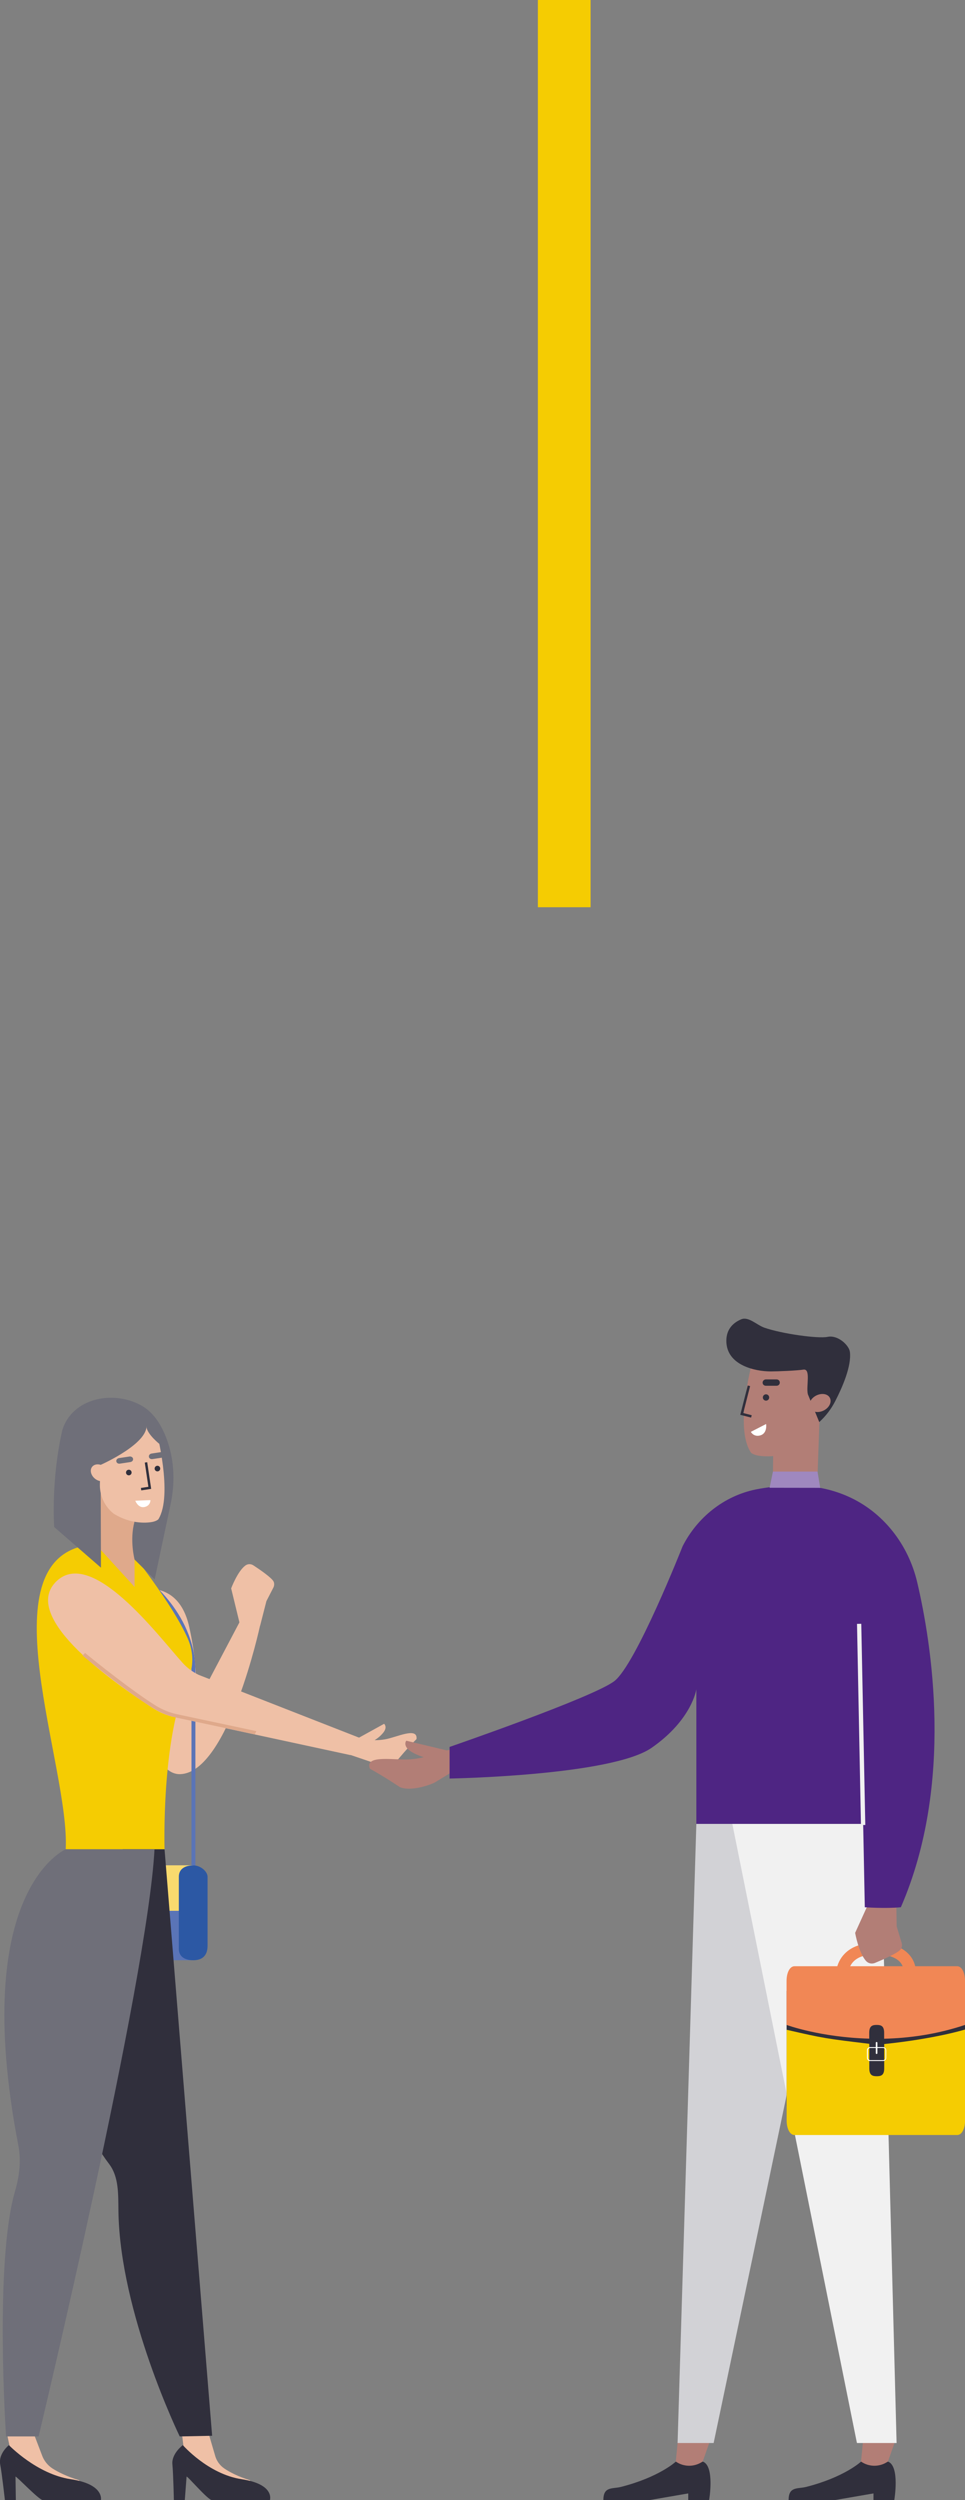 <?xml version="1.0" encoding="UTF-8"?> <svg xmlns="http://www.w3.org/2000/svg" width="183" height="474" viewBox="0 0 183 474" fill="none"><rect x="0" y="0" width="183" height="474" fill="#808080" stroke="none"/><rect x="102" width="10" height="172" fill="#F5CC02"></rect><g clip-path="url(#clip0)"><path d="M24.86 301.714C24.86 301.714 25.154 336.762 34.24 336.358C43.326 335.937 49.3 308.269 49.3 308.269L45.616 307.179L36.794 323.917C36.794 323.917 38.11 318.467 35.881 308.425C33.652 298.382 24.86 301.714 24.86 301.714Z" fill="#EFC0A6"></path><path d="M26.608 298.289L26.19 298.927C26.298 298.99 36.313 305.763 36.313 316.833V361.909H17.956L18.544 327.203C18.296 327.406 18.049 327.592 17.785 327.779L17.197 362.657H37.056V316.818C37.056 305.358 26.716 298.351 26.608 298.289Z" fill="#5A74B7"></path><path d="M36.112 371.64H18.389C16.671 371.64 15.263 370.223 15.263 368.495V356.786C15.263 355.058 16.671 353.641 18.389 353.641H36.112C37.83 353.641 39.238 355.058 39.238 356.786V368.495C39.238 370.223 37.83 371.64 36.112 371.64Z" fill="#5A74B7"></path><path d="M39.238 362.267V356.786C39.238 355.058 37.83 353.641 36.112 353.641H18.389C16.671 353.641 15.263 355.058 15.263 356.786V362.267H39.238Z" fill="#F9DA6E"></path><path d="M36.638 371.64C35.137 371.64 33.914 371.002 33.914 369.491V355.805C33.914 354.295 35.137 353.656 36.638 353.656C38.14 353.656 39.362 354.886 39.362 355.805V368.915C39.347 370.986 38.124 371.64 36.638 371.64Z" fill="#2C58A4"></path><path d="M24.441 365.226C23.993 365.226 23.621 364.852 23.621 364.4V360.212C23.621 359.76 23.993 359.387 24.441 359.387C24.89 359.387 25.262 359.76 25.262 360.212V364.4C25.262 364.852 24.89 365.226 24.441 365.226Z" fill="#302F3C"></path><path d="M45.461 307.818L43.836 301.138C43.836 301.138 45.059 297.868 46.545 296.794C46.993 296.467 47.597 296.467 48.061 296.779C49.129 297.479 51.59 299.145 51.9 299.877C52.055 300.235 52.008 300.656 51.838 300.998L50.522 303.552L49.315 308.269L45.461 307.818Z" fill="#EFC0A6"></path><path d="M16.642 292.934C23.065 292.934 24.566 293.883 24.566 293.883C24.566 293.883 32.801 304.144 35.664 310.777C36.732 313.253 36.748 316.102 35.618 318.547C30.556 329.508 31.206 350.606 31.206 350.606C31.206 350.606 17.601 350.606 12.463 350.606C13.283 334.88 -2.845 295.923 16.642 292.934Z" fill="#F5CC02"></path><path d="M39.61 461.527L40.755 465.42C41.018 466.494 41.653 467.397 42.551 468.005C43.541 468.674 45.105 469.515 47.473 470.247C44.253 472.816 39.734 470.231 37.18 468.347C35.942 467.428 35.121 466.043 34.874 464.47L34.518 461.512H39.61V461.527Z" fill="#EFC0A6"></path><path d="M34.672 463.566C34.672 463.566 32.505 465.17 32.691 467.194C32.877 469.234 32.97 473.999 32.97 473.999H35.044L35.384 469.545C35.415 469.25 39.439 473.999 40.198 473.999H51.187C51.187 473.999 52.193 470.993 45.816 470.028C39.455 469.063 34.672 463.566 34.672 463.566Z" fill="#302F3C"></path><path d="M31.205 350.605L40.229 461.793L34.084 461.918C34.084 461.918 22.708 438.547 22.46 419.177C22.414 415.97 22.553 412.715 20.696 410.271C6.518 391.586 13.668 362.081 13.668 362.081L23.265 350.605H31.205Z" fill="#302F3C"></path><path d="M6.455 461.527L7.941 465.42C8.313 466.494 9.025 467.397 9.969 468.005C11.021 468.674 12.662 469.515 15.092 470.247C12.105 472.816 7.353 470.231 4.629 468.347C3.298 467.428 2.369 466.043 1.967 464.47L1.348 461.512H6.455V461.527Z" fill="#EFC0A6"></path><path d="M1.689 463.566C1.689 463.566 -0.324 465.17 0.032 467.194C0.404 469.234 0.93 473.999 0.93 473.999H3.004L2.942 469.545C2.942 469.25 7.4 473.999 8.143 473.999H19.132C19.132 473.999 19.86 470.993 13.405 470.028C6.967 469.063 1.689 463.566 1.689 463.566Z" fill="#302F3C"></path><path d="M25.508 288.494L25.524 300.872L18.141 292.776L18.945 281.254L25.508 288.494Z" fill="#DFA98B"></path><path d="M26.746 270.419C21.638 271.119 19.084 277.706 19.084 277.706L19.146 297.215L10.277 289.508C10.277 289.508 9.627 280.695 11.825 271.104C13.713 265.078 21.36 263.49 26.746 266.433C29.362 267.865 30.91 270.683 31.838 273.471C33.077 277.223 33.185 281.256 32.364 285.117L29.331 299.442L25.523 295.674C25.523 295.674 24.548 292.015 25.508 288.496C27.458 281.318 30.167 269.952 26.746 270.419Z" fill="#6F6F79"></path><path d="M17.568 277.984C18.14 277.424 19.209 277.533 19.967 278.218C20.71 278.903 20.865 279.915 20.292 280.475C19.719 281.036 18.651 280.927 17.893 280.242C17.15 279.557 16.995 278.545 17.568 277.984Z" fill="#EFC0A6"></path><path d="M27.644 288.669C28.635 288.638 29.548 288.482 30.028 288.046C32.876 283.469 29.625 271.121 29.625 271.121L25.075 269.004L19.271 272.99L18.946 281.258C18.853 283.469 19.812 285.586 21.53 286.956C23.372 288.109 25.493 288.731 27.644 288.669Z" fill="#EFC0A6"></path><path d="M27.706 269.75C28.804 273.44 19.084 277.722 19.084 277.722L16.639 273.113L21.096 267.617L26.73 268.52C26.746 268.52 27.52 269.143 27.706 269.75Z" fill="#6F6F79"></path><path d="M27.767 270.527C27.968 271.975 30.228 273.75 30.228 273.75L30.445 272.006L29.934 270.792L28.773 270.138C28.758 270.138 27.566 269.064 27.767 270.527Z" fill="#6F6F79"></path><path d="M12.461 350.605C12.461 350.605 -5.865 358.328 3.484 406.783C4.025 409.617 3.685 412.575 2.865 415.362C-1.082 428.877 1.147 461.918 1.147 461.918H7.322C7.322 461.918 27.97 375.689 29.301 350.605C16.857 350.605 12.461 350.605 12.461 350.605Z" fill="#6F6F79"></path><path d="M69.236 329.57C69.545 329.726 70.66 330.147 73.012 329.757C75.117 329.415 79.266 327.313 78.987 329.711C77.3 331.361 75.52 333.525 75.52 333.525C74.405 334.413 72.022 334.397 70.536 334.101L66.047 332.576C66.047 332.576 65.119 330.333 65.057 330.24L65.846 329.633C66.976 329.804 68.121 329.773 69.236 329.57Z" fill="#EFC0A6"></path><path d="M70.18 330.363C70.18 330.363 70.273 330.456 70.474 330.565C70.226 330.752 69.994 330.954 69.778 331.157C68.71 331.468 67.641 331.811 66.573 332.138C66.465 331.452 66.326 330.487 66.295 330.425L72.842 326.812C72.842 326.812 73.616 327.466 72.548 328.65C71.511 329.849 70.18 330.363 70.18 330.363Z" fill="#EFC0A6"></path><path d="M10.542 299.954C17.259 292.994 30.059 310.215 34.657 315.29C35.508 316.225 36.529 316.988 37.675 317.533L68.383 329.553L66.448 332.745L32.598 325.442C31.267 325.084 30.013 324.524 28.868 323.761C22.46 319.603 3.855 306.883 10.542 299.954Z" fill="#EFC0A6"></path><path d="M33.48 324.979L48.617 328.202L48.308 328.809L33.341 325.617C31.963 325.306 30.663 324.792 29.44 324.076C26.02 322.067 20.571 317.941 15.634 313.862C15.804 313.706 15.974 313.55 16.129 313.379C21.33 317.645 27.041 321.88 29.765 323.5C30.926 324.185 32.18 324.683 33.48 324.979Z" fill="#DFA98B"></path><path d="M25.659 284.521L28.529 284.405C28.536 284.827 28.29 285.534 27.383 285.717C26.477 285.9 25.89 285.099 25.659 284.521Z" fill="white"></path><path d="M30.709 275.277L28.752 275.574C28.412 275.625 28.19 275.89 28.235 276.191C28.279 276.492 28.568 276.679 28.909 276.627L30.866 276.33C31.206 276.279 31.428 276.014 31.383 275.713C31.338 275.412 31.049 275.225 30.709 275.277Z" fill="#6F6F79"></path><path d="M24.556 276.137L22.581 276.436C22.237 276.488 22.013 276.753 22.058 277.054C22.103 277.355 22.394 277.542 22.738 277.49L24.712 277.19C25.056 277.138 25.28 276.873 25.235 276.572C25.19 276.271 24.856 276.091 24.556 276.137Z" fill="#6F6F79"></path><path d="M24.505 279.702C24.795 279.658 24.995 279.386 24.952 279.095C24.908 278.803 24.638 278.603 24.348 278.647C24.058 278.691 23.858 278.963 23.902 279.254C23.945 279.545 24.215 279.746 24.505 279.702Z" fill="#302F3C"></path><path fill-rule="evenodd" clip-rule="evenodd" d="M28.14 281.881L27.457 277.288L27.917 277.218L28.669 282.273L26.787 282.558L26.719 282.097L28.14 281.881Z" fill="#302F3C"></path><path d="M29.933 278.952C30.223 278.908 30.423 278.636 30.379 278.345C30.336 278.053 30.066 277.853 29.776 277.897C29.486 277.941 29.286 278.213 29.329 278.504C29.373 278.795 29.643 278.996 29.933 278.952Z" fill="#302F3C"></path></g><g clip-path="url(#clip1)"><path d="M128.156 466.699C128.156 466.699 124.986 469.656 117.73 471.493C116.13 471.898 114.421 471.353 114.421 473.983C117.808 473.983 123.215 473.983 123.215 473.983L130.517 472.723V473.983H134.479C134.479 473.983 135.582 467.508 133.267 466.684C131.139 466.699 128.156 466.699 128.156 466.699Z" fill="#302F3C"></path><path d="M128.607 462.047L128.156 466.685C129.601 467.681 131.481 467.743 132.988 466.841L133.252 466.685L134.899 462.047H128.607Z" fill="#B27E76"></path><path d="M163.283 466.699C163.283 466.699 160.114 469.656 152.858 471.493C151.258 471.898 149.549 471.353 149.549 473.983C152.936 473.983 158.343 473.983 158.343 473.983L165.645 472.723V473.983H169.591C169.591 473.983 170.695 467.508 168.38 466.684C166.251 466.699 163.283 466.699 163.283 466.699Z" fill="#302F3C"></path><path d="M163.735 462.047L163.284 466.685C164.729 467.681 166.609 467.743 168.116 466.841L168.38 466.685L170.027 462.047H163.735Z" fill="#B27E76"></path><path d="M142.153 345.781H132.054L128.496 463.166H135.332L155.39 367.618L142.153 345.781Z" fill="#D2D2D6"></path><path d="M138.875 345.781L162.507 463.166H170.027L166.95 345.781H138.875Z" fill="#F1F1F1"></path><path d="M158.53 374.811L160.798 374.655C160.798 374.639 160.72 373.052 161.854 371.885C162.74 370.982 164.138 370.531 166.049 370.531C168.131 370.531 169.701 370.997 170.571 371.869C171.425 372.725 171.394 373.737 171.394 373.783L173.663 373.908C173.678 373.706 173.756 371.931 172.249 370.406C170.912 369.036 168.831 368.352 166.034 368.352C163.455 368.352 161.482 369.052 160.161 370.422C158.343 372.289 158.514 374.702 158.53 374.811Z" fill="#F18755"></path><path d="M149.169 399.258H183.009V377.452H149.169V399.258Z" fill="#302F3C"></path><path d="M164.853 392.151C164.853 393.474 165.49 393.629 166.266 393.629C167.043 393.629 167.68 393.474 167.68 392.151V387.528C177.422 386.517 183.015 384.773 183.015 384.773V385.365V401.987C183.015 403.528 182.425 404.773 181.524 404.773H150.667C149.766 404.773 149.176 403.528 149.176 401.987V384.82C156.245 386.454 156.696 386.501 164.853 387.482V392.151Z" fill="#F5CC02"></path><path d="M150.668 372.773H181.509C182.41 372.773 183.001 374.019 183.001 375.559V383.902C177.594 385.707 172.358 386.408 167.666 386.517V385.38C167.666 384.057 167.029 383.902 166.252 383.902C165.475 383.902 164.838 384.057 164.838 385.38V386.501C155.609 386.268 149.161 383.902 149.161 383.902V375.559C149.161 374.019 149.767 372.773 150.668 372.773Z" fill="#F18755"></path><path d="M164.402 390.141V388.709C164.402 388.366 164.682 388.102 165.008 388.102H167.463C167.805 388.102 168.069 388.382 168.069 388.709V390.141C168.069 390.483 167.789 390.748 167.463 390.748H165.008C164.682 390.763 164.402 390.483 164.402 390.141ZM165.024 388.273C164.775 388.273 164.589 388.475 164.589 388.709V390.141C164.589 390.39 164.791 390.576 165.024 390.576H167.479C167.727 390.576 167.914 390.374 167.914 390.141V388.709C167.914 388.46 167.712 388.273 167.479 388.273H165.024Z" fill="white"></path><path d="M166.079 389.269C166.079 389.347 166.157 389.409 166.234 389.409C166.328 389.409 166.39 389.347 166.39 389.269V387.277C166.39 387.199 166.312 387.137 166.234 387.137C166.141 387.137 166.079 387.199 166.079 387.277V389.269Z" fill="white"></path><path d="M82.585 332.164C82.228 332.444 80.939 333.285 77.816 333.549C75.004 333.783 69.022 332.553 70.156 335.339C72.844 336.802 75.843 338.826 75.843 338.826C77.552 339.542 80.597 338.794 82.399 337.97L87.65 334.763C87.65 334.763 88.101 331.806 88.148 331.666L86.951 331.168C85.522 331.759 84.061 332.071 82.585 332.164Z" fill="#B27E76"></path><path d="M81.624 333.409C81.624 333.409 81.531 333.549 81.313 333.751C81.686 333.907 82.043 334.078 82.401 334.249C83.877 334.296 85.337 334.374 86.813 334.436C86.72 333.58 86.596 332.397 86.611 332.304L77.04 330.016C77.04 330.016 76.263 331.027 78.019 332.117C79.759 333.191 81.624 333.409 81.624 333.409Z" fill="#B27E76"></path><path d="M165.35 359.448L162.165 366.451C162.165 366.451 162.849 370.296 164.263 371.806C164.682 372.257 165.35 372.381 165.925 372.148C167.246 371.603 170.306 370.28 170.819 369.549C171.068 369.191 171.114 368.724 170.974 368.304L170.042 365.222L169.933 358.031L165.35 359.448Z" fill="#B27E76"></path><path d="M146.628 275.228L146.52 284.613L154.878 284.162L155.391 269.609L146.628 275.228Z" fill="#B27E76"></path><path d="M145.246 276.101C144.08 276.07 142.993 275.899 142.433 275.432C139.062 270.529 142.899 257.315 142.899 257.315L148.275 255.043L155.111 259.308L155.5 268.164C155.609 270.529 154.474 272.786 152.455 274.265C150.279 275.494 147.778 276.164 145.246 276.101Z" fill="#B27E76"></path><path d="M153.2 264.334C152.828 262.839 153.837 259.415 152.33 259.664C151.227 259.851 147.452 260.007 146.178 260.007C143.148 260.007 137.741 258.824 137.741 254.201C137.741 251.898 139.155 250.715 140.569 250.123C141.952 249.548 143.521 251.213 144.95 251.711C148.291 252.878 155.174 253.828 156.929 253.454C158.934 253.034 161.031 255.088 161.171 256.302C161.513 258.979 159.726 263.057 158.39 265.641C157.628 267.135 156.603 268.474 155.36 269.61L153.2 264.334Z" fill="#302F3C"></path><path d="M157.1 264.662C156.432 264.07 155.158 264.179 154.272 264.911C153.386 265.642 153.215 266.732 153.899 267.323C154.567 267.915 155.841 267.806 156.727 267.074C157.612 266.343 157.768 265.269 157.1 264.662Z" fill="#B27E76"></path><path d="M150.963 281.672C154.77 281.672 158.033 282.481 160.752 283.68C167.495 286.652 172.265 292.831 173.943 300.007C176.599 311.306 181.043 338.108 170.835 361.594C167.837 361.874 163.999 361.594 163.999 361.594L162.911 306.217L163.688 345.781H132.055V320.271C132.055 320.271 131.232 326.03 123.587 331.353C115.943 336.676 85.258 337.189 85.258 337.189V331.197C85.258 331.197 112.385 321.843 116.487 318.73C120.589 315.617 129.445 293.158 129.445 293.158C132.226 287.68 137.275 283.633 143.288 282.388C145.448 281.952 147.996 281.672 150.963 281.672Z" fill="#4E2583"></path><path d="M163.268 345.999L162.522 307.867L163.33 307.852L164.092 345.999H163.268Z" fill="#F1F1F1"></path><path d="M155.032 278.996L155.545 282.078L145.943 282.062L146.58 278.996H155.032Z" fill="#9F88BF"></path><path d="M145.287 269.973L142.391 271.461C142.617 271.879 143.251 272.437 144.246 272.112C145.242 271.786 145.378 270.67 145.287 269.973Z" fill="white"></path><path d="M145.235 261.52H147.264C147.616 261.52 147.881 261.778 147.881 262.122C147.881 262.466 147.616 262.724 147.264 262.724H145.235C144.882 262.724 144.618 262.466 144.618 262.122C144.618 261.778 144.927 261.52 145.235 261.52Z" fill="#302F3C"></path><path d="M145.265 265.548C144.933 265.548 144.664 265.278 144.664 264.946C144.664 264.613 144.933 264.344 145.265 264.344C145.597 264.344 145.866 264.613 145.866 264.946C145.866 265.278 145.597 265.548 145.265 265.548Z" fill="#302F3C"></path><path fill-rule="evenodd" clip-rule="evenodd" d="M140.95 267.898L142.25 262.789L141.798 262.674L140.383 268.235L142.439 268.76L142.554 268.308L140.95 267.898Z" fill="#302F3C"></path></g><defs><clipPath id="clip0"><rect width="79" height="209" fill="white" transform="translate(0 265)"></rect></clipPath><clipPath id="clip1"><rect width="113" height="224" fill="white" transform="translate(70 250)"></rect></clipPath></defs></svg> 